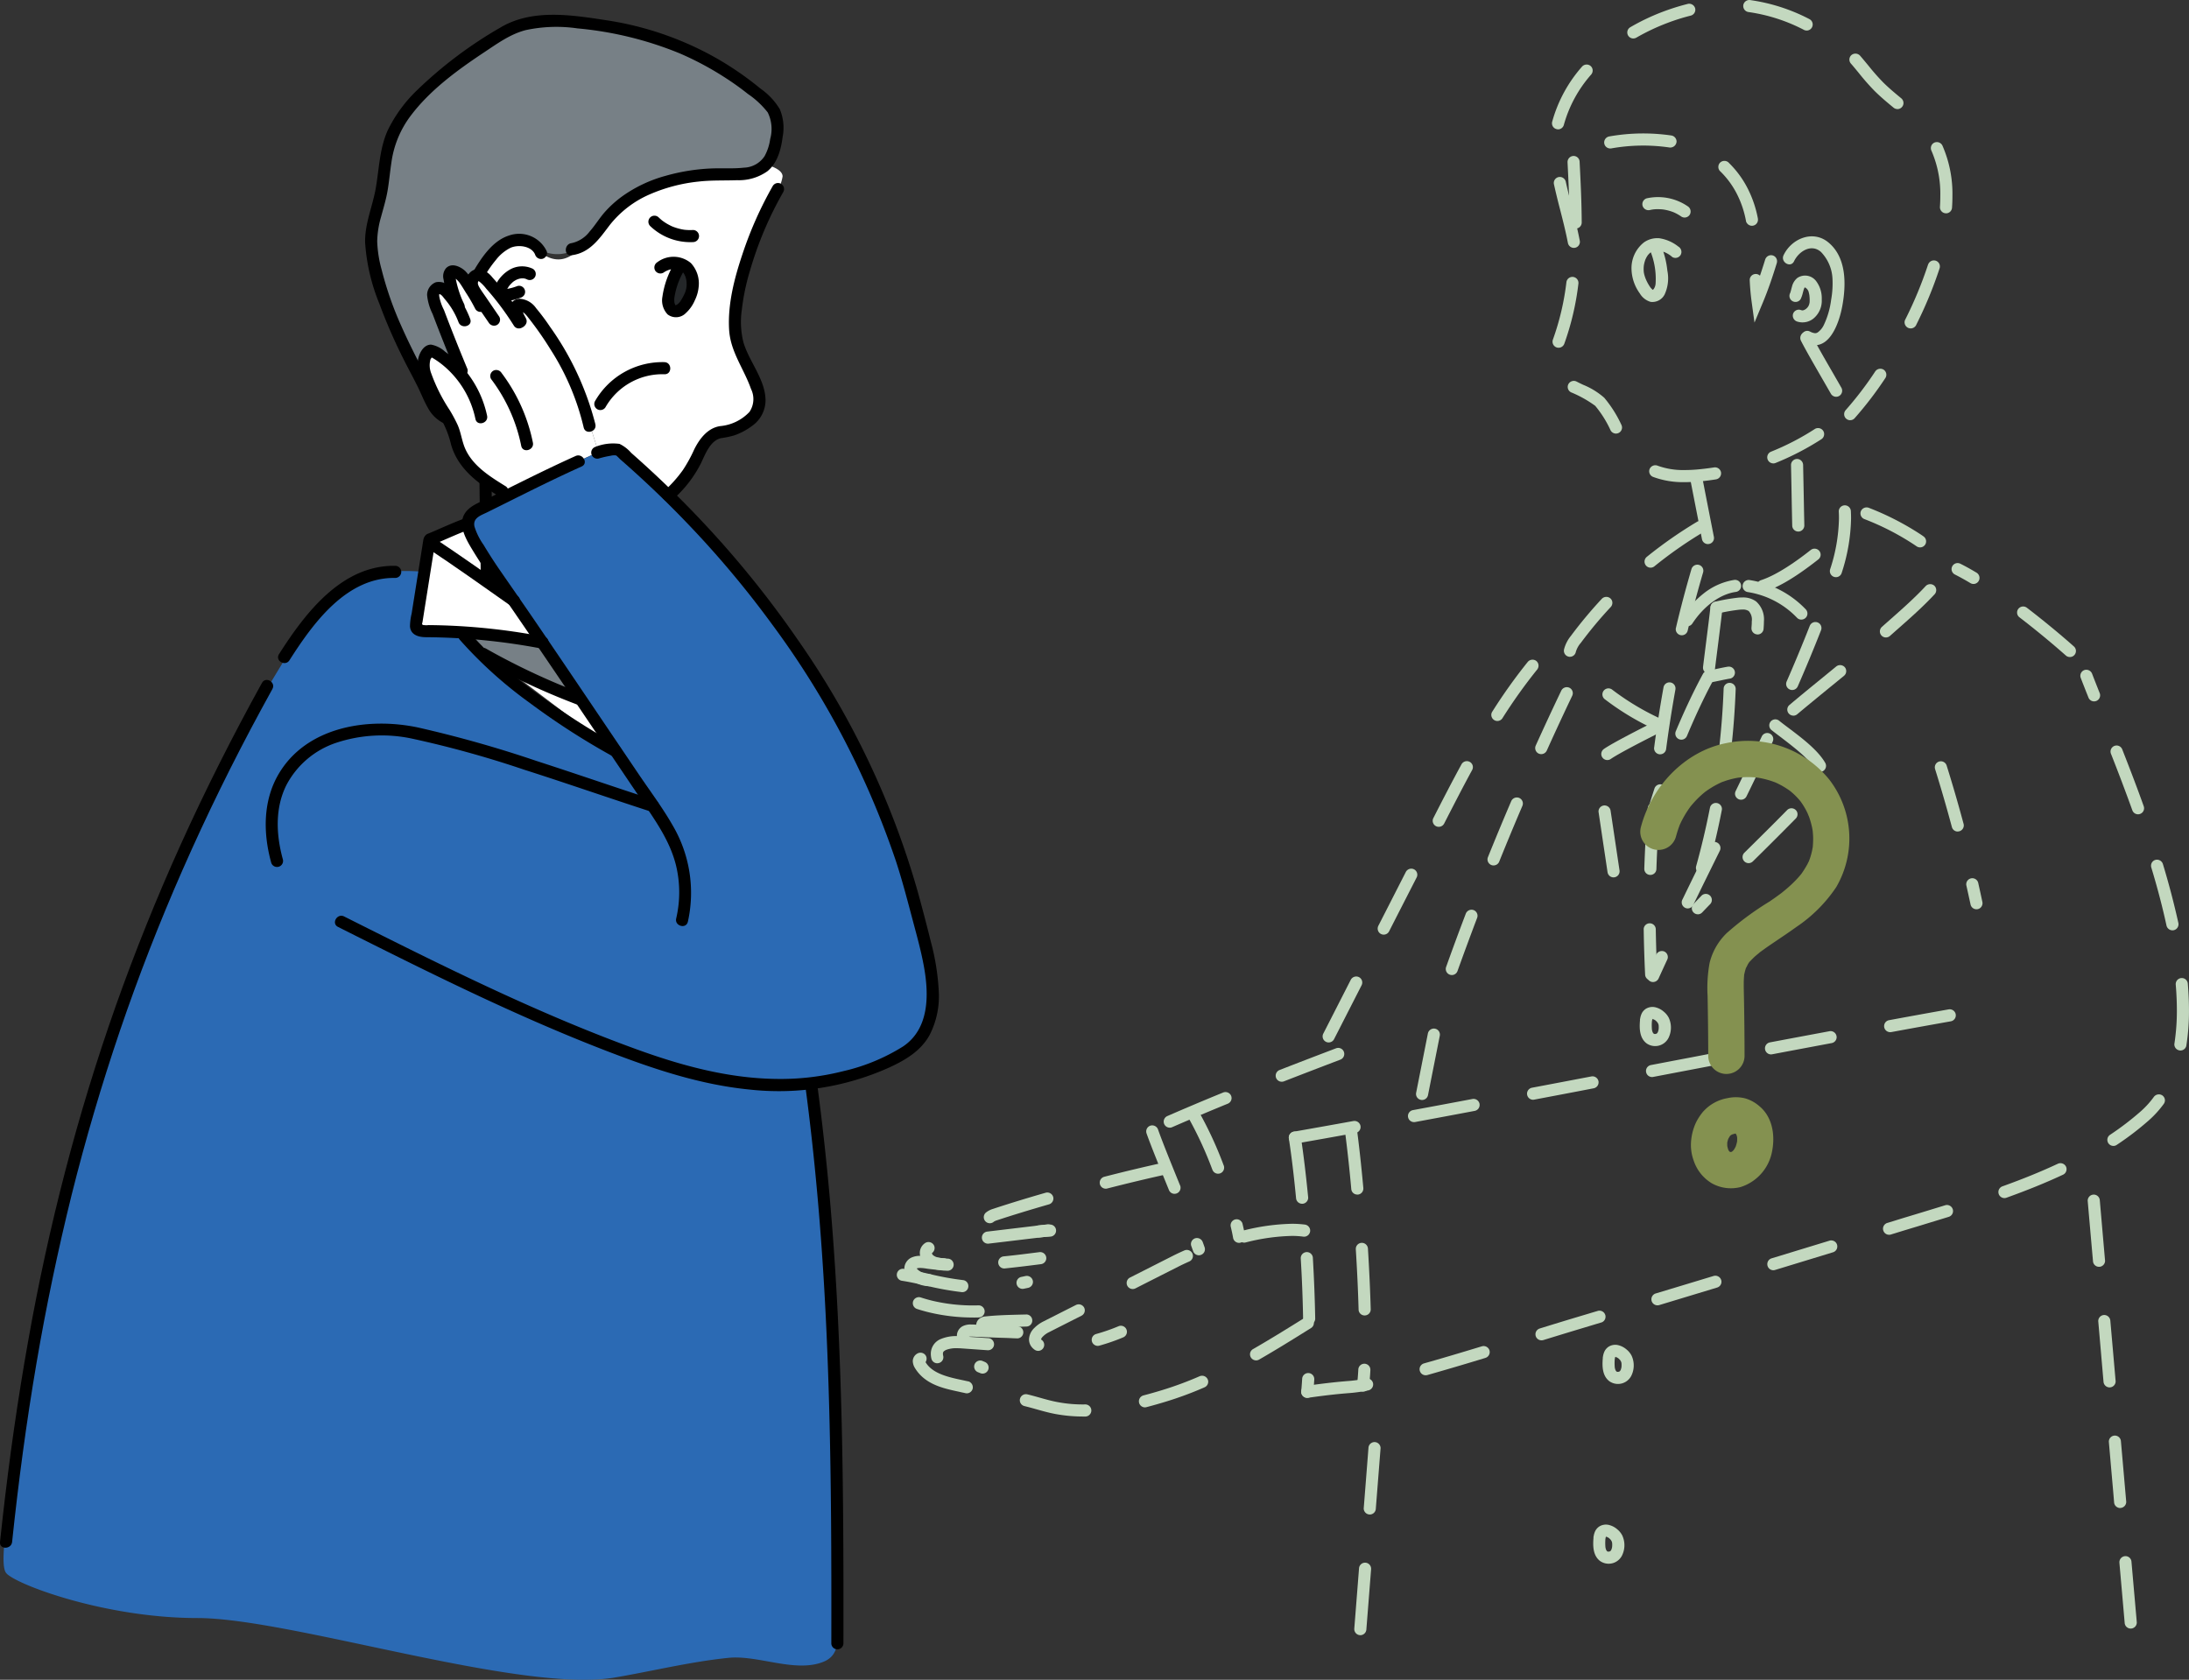 <svg data-name="グループ 274" xmlns="http://www.w3.org/2000/svg" width="340" height="260.948" viewBox="0 0 340 260.948"><rect x="0" y="0" width="340" height="260.948" fill="#333333" stroke="none"/><defs><clipPath id="a"><path data-name="長方形 148" fill="none" d="M0 0h340v260.948H0z"/></clipPath></defs><path data-name="パス 3714" d="M72.557 81.387l-5.778 2.889-1.639 12.708 6.678 1.737 22.169 16.787z" fill="#fff"/><g data-name="グループ 271"><g data-name="グループ 270" clip-path="url(#a)"><path data-name="パス 3715" d="M118.936 25.567s2.618.587 2.618 1.84a6.87 6.87 0 01-1.309 3.023s-6.242 14.9-5.914 17.219a15.017 15.017 0 01-.07 4.4l1.71 4.7 1.937 4.186v2.78l-2.822 2.44-3.724 1.116-3.656 4.927-4.507 4.193-8.164-7.373-2.079 1.21-1.719-5.391-8.294-16.459-2.922-1.031-1.056.307-3.9-4.622-.342-.883 4.528-4.849 3.825 1.079s3.305 4.095 6.788.325a123.123 123.123 0 019.8-8.947l8.946-2.351 8.135-.7z" fill="#fff"/><path data-name="パス 3716" d="M91.236 64.835s-7.523-16.9-9.758-16.979-.857 1.586-.857 1.586l-6.192-6.7-1.632.846-1.716-1.2-1.173-.241-.241 1.393.241 1.978-1.926-.482-.481.963 4.188 11.191-4.188-2.2-1.709.071-.339 2.746 3.3 5.905 2.263 5.3 2.969 4.455 1.427 1.425 3.263 1.756 14.278-6.427z" fill="#fff"/><path data-name="パス 3717" d="M71.835 48.886c-.272-.432-.23-.519-.481-.963-.5-.887-.965-1.509-1.445-2.408-.265-.5-1.582-.9-1.926-.481-.229.275-.539.639-.483.963.335 1.88.982 2.963 1.445 4.815.252 1.007 1.209 2.8 1.445 3.852.206.917 2.1 3.385 1.85 4.272.083-.318-1.622-1.7-1.85-1.865-1.054-.769-3.5-3.669-3.852-.963a15.317 15.317 0 00.7 4.739 15.56 15.56 0 00.8 3.179c-2.542-4.868-5.477-9.773-7.383-14.937-1.2-3.241-4.008-8.571-2.9-13.265s1.845-8.767 2.117-10.773 2.107-7.287 5.5-10.3 9.223-7.19 10.989-8.5a16.023 16.023 0 019.857-2.99c4.324.228 13.967 1.79 17.555 3.315s11.217 5.648 13.134 7.419 2.955 1.906 3.4 3.454a7.2 7.2 0 01.231 4.36c-.464 1.468-.8 2.959-1.61 3.765s-1.986 1.5-5.348 1.5-5.411-.129-8.418.759-3.958.738-6.713 2.739a23.074 23.074 0 00-4.633 4.629c-1.177 1.276-2.4 3-3.953 3.5s-3.684 1.628-6.788-.325-4.129-1.629-5.231-.829-1.717 3.195-3.121 4.6c-.539.539-1.167 1.609-1.926 1.444-1.274-.277-2.677-2.081-2.889-1.444-.343 1.028.662 2.881.963 3.852.37 1.191 1.174 3.224.963 2.889" fill="#778086"/><path data-name="パス 3718" d="M89.916 108.2l-16.324-7.553-.792-1.686h9.148l3.039 1.393" fill="#778086"/><path data-name="パス 3719" d="M105.743 40.901s-1.126 2.379-1.589 3.582-.523 3.285.018 3.592a1.743 1.743 0 002.188-.591 7.38 7.38 0 001.346-3.658 4.752 4.752 0 00-1.2-2.6c-.56-.619-.76-.328-.76-.328" fill="#242729"/><path data-name="パス 3720" d="M65.911 88.839a30.981 30.981 0 00-5.46-.022 20.58 20.58 0 00-12.906 8.406c-3.877 5.836-9.031 14.852-9.031 14.852s-13.479 27.349-18.367 40.944-12.659 39.508-15.515 59.294-5 30.329-3.686 32.039 15.275 7.007 29.72 7.007 50.192 11.74 64.824 9.24c5.862-1 11.74-2.455 17.663-3.057 4.6-.469 10.337 2.364 14.726.621 2.527-1 2.31-3.552 2.189-5.787-.211-3.906.1-33.366-.538-40.063s-3.245-41.643-3.385-42.708 5.865-2.715 6.233-2.613 8.754-2.248 10.339-5.406 2.745-6.074 2.165-10.394-5.287-18.462-6.063-21.262-11.193-23.634-14.893-28.866-18.978-22.935-20.728-24.677-7.178-6.581-7.178-6.581h-2.154l-5.453 2.508-15.087 7.54s-1.25.569-.768 1.532 22.928 35.06 22.928 35.06-17.239-10.759-18.4-12.075-5.268-6.608-5.268-6.608l-6.026.278-1.18-2.579z" fill="#2b6ab4"/></g></g><g data-name="グループ 273"><g data-name="グループ 272" clip-path="url(#a)"><path data-name="パス 3721" d="M120.043 28.866a58.716 58.716 0 00-4.73 10.633c-1.245 3.712-2.3 7.755-2.067 11.7.2 3.453 2.292 6.061 3.4 9.217a3.564 3.564 0 01-.231 3.565 7.1 7.1 0 01-4.537 2.211c-1.953.278-3.225 1.964-4.052 3.626a22.3 22.3 0 01-1.752 3.194 20.016 20.016 0 01-2.939 3.288c-.906.805.427 2.132 1.329 1.329a18.639 18.639 0 004.407-5.656c.668-1.377 1.435-3.557 3.148-3.911a14.532 14.532 0 002.025-.425 10.256 10.256 0 002.772-1.474 4.905 4.905 0 002.089-3.951c-.027-3.259-2.515-5.98-3.426-9a13.067 13.067 0 01-.259-5.081 34.1 34.1 0 011.229-5.947 55.656 55.656 0 015.223-12.373.941.941 0 00-1.623-.949"/><path data-name="パス 3722" d="M103.037 42.365a3.278 3.278 0 011.62-.6 1.614 1.614 0 01.678.068c.048.014.338.139.171.054a3.526 3.526 0 01.349.2c-.159-.1.1.086.142.132l.107.115c.019.02.122.15.051.056-.085-.111.063.1.063.1.028.044.056.09.081.135s.177.385.111.209a4.182 4.182 0 01.183.626c.011.053.05.363.031.159.013.139.023.276.026.416s0 .249-.008.374c0 .045-.034.338-.02.244.021-.145-.023.118-.023.117-.011.053-.021.106-.034.158q-.044.195-.107.384c-.019.059-.132.328-.045.135a12.31 12.31 0 01-.165.347 8.442 8.442 0 01-.468.852 2.144 2.144 0 01-.547.625c.043-.033-.209.122-.249.142.041-.021.1-.024-.082.019.056-.006.051-.008-.013-.007s-.07 0 0-.005c.1.081.021-.012-.009-.072a1.265 1.265 0 01-.12-.323 2.923 2.923 0 01-.011-.8 11.758 11.758 0 011.763-4.611.941.941 0 00-1.623-.949 13.8 13.8 0 00-2 5.429 3.149 3.149 0 00.812 2.754 2.142 2.142 0 002.828-.215 5.707 5.707 0 001.395-1.984 5.948 5.948 0 00.588-2.035 4.642 4.642 0 00-1.207-3.752 4.192 4.192 0 00-5.21-.127.963.963 0 00-.337 1.286.949.949 0 001.286.337"/><path data-name="パス 3723" d="M84.928 39.049a4.742 4.742 0 00-5.876-2.458c-2.444.774-4.128 3.226-5.38 5.32a.941.941 0 001.623.949 17.926 17.926 0 011.739-2.488 6.576 6.576 0 012.289-1.889c1.235-.52 3.249-.261 3.791 1.066a.97.97 0 001.156.656.947.947 0 00.657-1.156"/><path data-name="パス 3724" d="M78.303 46.823a9.3 9.3 0 002.568-.578 1.017 1.017 0 00.562-.432.939.939 0 00-.337-1.286.915.915 0 00-.725-.095 8.47 8.47 0 01-1.929.5l.25-.034q-.194.025-.389.043a1.012 1.012 0 00-.665.275.941.941 0 000 1.33.922.922 0 00.665.275"/><path data-name="パス 3725" d="M82.749 41.751a3.83 3.83 0 00-3.462.077 5.449 5.449 0 00-2.32 2.472.941.941 0 001.624.949c.1-.2.212-.4.334-.587a1.219 1.219 0 01.211-.308c-.054.038-.082.1-.011.014.04-.048.08-.1.12-.142a6.325 6.325 0 01.467-.459c.083-.078-.147.1 0 0l.112-.078c.1-.063.193-.122.293-.176.04-.022.08-.043.122-.063.026-.013.207-.092.074-.037s.023-.007.046-.016a3.04 3.04 0 01.455-.13.815.815 0 00.165-.03c-.046.023-.182.018-.051.01.11-.006.22-.012.331-.008l.132.008c.179.01-.137-.032-.021 0 .1.024.192.041.288.071.021.007.106.05.125.043-.111-.05-.135-.059-.071-.029.03.014.06.028.09.044a.94.94 0 00.949-1.623"/><path data-name="パス 3726" d="M88.785 39.65c2.841-.354 4.323-2.591 5.927-4.695a16.014 16.014 0 016.171-4.746 25.564 25.564 0 017.6-2c2.008-.234 4.01-.14 6.024-.217a7.63 7.63 0 004.689-1.391c1.583-1.3 2.12-3.412 2.368-5.352a7.475 7.475 0 00-.441-4.282 10.494 10.494 0 00-3-3.2 48.993 48.993 0 00-7.375-5.023 49.69 49.69 0 00-16.577-5.6c-5.4-.826-11.553-1.818-16.5 1.165a65.82 65.82 0 00-12.857 9.669 21.979 21.979 0 00-4.605 6.3c-1.267 2.839-1.315 5.927-1.84 8.94-.492 2.823-1.706 5.5-1.662 8.406a30.261 30.261 0 002.186 9.476 83.428 83.428 0 003.925 8.968c.711 1.425 1.492 2.82 2.184 4.255.48.993.875 2.026 1.432 2.981a5.563 5.563 0 002.284 2.344c1.089.514 2.044-1.107.95-1.624-1.811-.855-2.386-3.386-3.232-5.03-1.41-2.743-2.836-5.473-4.082-8.3a52.92 52.92 0 01-3.085-8.827 18.865 18.865 0 01-.682-4.373 14.579 14.579 0 01.609-3.837c.365-1.355.777-2.691 1.01-4.077.243-1.44.369-2.9.589-4.341a15.509 15.509 0 012.96-7.21c3.036-4.052 7.32-7.165 11.5-9.939 2.019-1.341 4.03-2.806 6.409-3.414a22.68 22.68 0 018.02-.266 54.87 54.87 0 0115.859 3.868 47.714 47.714 0 017.3 3.923 43.254 43.254 0 013.333 2.4 13.552 13.552 0 013.07 2.866 5.816 5.816 0 01.383 4.118 7.712 7.712 0 01-.873 2.673 3.979 3.979 0 01-3.207 1.788c-1.714.189-3.453.049-5.173.128a30.715 30.715 0 00-7.023 1.148 21.125 21.125 0 00-6.742 3.2 16.844 16.844 0 00-2.7 2.453c-.831.952-1.484 2.041-2.322 2.986a4.777 4.777 0 01-2.811 1.81c-1.185.147-1.2 2.03 0 1.88"/><path data-name="パス 3727" d="M74.644 87.376l.031 2.306a.974.974 0 00.275.664.94.94 0 001.605-.664l-.031-2.306a.977.977 0 00-.275-.665.941.941 0 00-1.605.665"/><path data-name="パス 3728" d="M74.473 74.897l.043 3.512a.94.94 0 101.88 0l-.043-3.512a.94.94 0 10-1.88 0"/><path data-name="パス 3729" d="M66.305 85.088c4.425 2.936 8.755 6.011 13.093 9.072.99.7 1.931-.931.948-1.623-4.338-3.061-8.668-6.137-13.092-9.072-1.011-.671-1.954.957-.949 1.623"/><path data-name="パス 3730" d="M65.755 83.847l-1.42 8.968q-.2 1.236-.392 2.473a9.084 9.084 0 00-.263 2.024c.1 1.316 1.309 1.662 2.435 1.674a98.985 98.985 0 0117.884 1.746c1.182.229 1.689-1.583.5-1.813a98.633 98.633 0 00-15.93-1.775q-1-.028-1.993-.036a3.342 3.342 0 01-.822-.007c-.307-.108-.174-.187-.118-.539q.316-2.01.637-4.02l1.3-8.194c.187-1.184-1.624-1.694-1.813-.5"/><path data-name="パス 3731" d="M74.513 102.368a109.586 109.586 0 0015.037 7.05c1.134.427 1.624-1.39.5-1.813a106.518 106.518 0 01-14.588-6.861.941.941 0 00-.949 1.623"/><path data-name="パス 3732" d="M61.426 87.9c-8.347-.159-14.045 7.374-18.089 13.719-.653 1.024.975 1.968 1.624.949 3.668-5.754 8.853-12.931 16.465-12.787a.941.941 0 000-1.88"/><path data-name="パス 3733" d="M40.684 106.094c-4.547 8.231-8.79 16.629-12.66 25.2q-5.568 12.332-10.089 25.1-4.435 12.581-7.795 25.509-3.4 13.057-5.754 26.355c-1.64 9.164-2.944 18.388-3.986 27.639l-.4 3.642c-.127 1.2 1.754 1.193 1.88 0 .977-9.282 2.21-18.536 3.78-27.737q2.256-13.207 5.477-26.225 3.222-12.879 7.495-25.466 4.312-12.661 9.7-24.921 5.614-12.77 12.276-25.043.841-1.559 1.7-3.108c.586-1.06-1.037-2.01-1.623-.949"/><path data-name="パス 3734" d="M125.065 168.54c1.5 11.246 2.478 22.555 3.085 33.883.6 11.209.843 22.434.932 33.658.051 6.413.052 12.827.041 19.24a.941.941 0 001.88 0c.019-11.348 0-22.7-.265-34.044-.264-11.217-.773-22.432-1.719-33.613q-.81-9.586-2.074-19.124a.973.973 0 00-.94-.94.945.945 0 00-.94.94"/><path data-name="パス 3735" d="M94.039 63.272a10.185 10.185 0 019.16-5.134c1.21.044 1.208-1.837 0-1.88a12.072 12.072 0 00-10.783 6.065.941.941 0 001.623.949"/><path data-name="パス 3736" d="M100.971 35.101a9.011 9.011 0 006.663 2.509.94.94 0 100-1.88 8.011 8.011 0 01-1.353-.039c.1.011.014 0-.038-.006a8.263 8.263 0 01-1.545-.4 3.93 3.93 0 01-.576-.248q-.348-.171-.678-.375a9.005 9.005 0 01-.482-.324c-.014-.009-.148-.11-.1-.071-.123-.1-.394-.335-.563-.5a.94.94 0 00-1.329 1.329"/><path data-name="パス 3737" d="M95.961 115.785a113.2 113.2 0 01-12.535-8.069 64.386 64.386 0 01-10.682-9.659c-.787-.921-2.112.414-1.33 1.329a66.018 66.018 0 0010.845 9.791 112.841 112.841 0 0012.756 8.231c1.059.589 2.008-1.035.949-1.623"/><path data-name="パス 3738" d="M106.844 143.182a20.648 20.648 0 00-2.351-14.936c-1.576-2.77-3.526-5.361-5.309-8l-5.417-8.018c-3.643-5.393-7.277-10.791-10.95-16.163-1.757-2.568-3.541-5.117-5.307-7.679a73.881 73.881 0 01-2.409-3.757 10.01 10.01 0 01-1.4-2.821c-.31-1.373 1.015-1.748 2.037-2.254q2.4-1.19 4.8-2.391c3.246-1.615 6.5-3.211 9.808-4.7 1.1-.5.146-2.118-.949-1.623-2.98 1.344-5.919 2.772-8.847 4.225q-2.2 1.09-4.39 2.187c-1.2.6-2.771 1.09-3.676 2.127-1.556 1.783-.244 4.147.768 5.834 1.524 2.54 3.224 4.942 4.9 7.38 7.485 10.855 14.815 21.818 22.2 32.743 1.934 2.863 3.795 5.683 4.643 9.079a17.854 17.854 0 01.032 8.27c-.265 1.179 1.548 1.682 1.813.5"/><path data-name="パス 3739" d="M43.942 133.526c-1.056-3.8-1.261-8 .56-11.6a13.588 13.588 0 017.667-6.518 22.51 22.51 0 0111.907-.648 160.394 160.394 0 0117.333 4.809c6.62 2.111 13.179 4.405 19.79 6.545 1.154.373 1.648-1.442.5-1.813-6.142-1.988-12.24-4.109-18.384-6.093a182.59 182.59 0 00-18.417-5.2c-7.731-1.624-17.278-.14-21.616 7.227-2.464 4.185-2.422 9.226-1.153 13.79a.941.941 0 001.813-.5"/><path data-name="パス 3740" d="M92.988 71.229a15.02 15.02 0 011.867-.429 2.128 2.128 0 01.858-.043 8.073 8.073 0 01.592.569q1.872 1.633 3.694 3.323 3.7 3.43 7.175 7.087a153.26 153.26 0 0112.781 15.3 133.352 133.352 0 0119.223 36.8c1 3.058 1.8 6.163 2.628 9.27.629 2.361 1.284 4.72 1.715 7.128.775 4.331.824 9.566-3.236 12.318a30.182 30.182 0 01-9.261 3.84 39.7 39.7 0 01-10.623 1.214c-7.422-.119-14.6-2.085-21.53-4.6-13.965-5.07-27.343-11.585-40.614-18.226q-2.4-1.2-4.806-2.41c-1.079-.542-2.032 1.08-.949 1.624 13.765 6.912 27.563 13.831 41.956 19.362 7.074 2.719 14.261 5.128 21.842 5.89a41.849 41.849 0 0021.782-3.394c2.519-1.162 4.9-2.545 6.293-5.038a13.177 13.177 0 001.434-6.852 36.624 36.624 0 00-1.219-7.636 311.183 311.183 0 00-2.053-7.839 130.412 130.412 0 00-18.629-39.109 155.278 155.278 0 00-12.936-16.308q-3.482-3.835-7.208-7.438-1.883-1.822-3.825-3.582-.945-.857-1.9-1.7a5.684 5.684 0 00-1.814-1.393 7.4 7.4 0 00-3.736.459.941.941 0 00.5 1.813"/><path data-name="パス 3741" d="M261.673 74.901a13.414 13.414 0 01-4.914-.815.944.944 0 01-.54-1.217.961.961 0 011.212-.537 11.608 11.608 0 004.237.689 23.24 23.24 0 002.519-.144 42.843 42.843 0 002-.257c.013 0 .031-.006.051-.006l.037-.007a.951.951 0 011.041.79 1.065 1.065 0 01.006.144.942.942 0 01-.8.928c-.7.113-1.424.207-2.144.281-1.01.1-1.9.151-2.714.151m13.767-2.914a.944.944 0 01-.352-1.818 39.684 39.684 0 006.8-3.523.957.957 0 011.3.276.943.943 0 01.132.708.931.931 0 01-.407.6 42.623 42.623 0 01-7.121 3.692.968.968 0 01-.35.069m-24.435-4.636a.947.947 0 01-.846-.521 16.862 16.862 0 00-2.383-3.792 17.927 17.927 0 00-3.742-2.094.928.928 0 01-.526-.846.9.9 0 01.095-.407.954.954 0 011.259-.433c.351.182.7.352 1.047.515a11.5 11.5 0 013.272 2.012 18.811 18.811 0 012.664 4.206 1 1 0 01.1.426.945.945 0 01-.52.833.892.892 0 01-.42.1m-8.913-13.332a.965.965 0 01-.327-.056.942.942 0 01-.614-.884.957.957 0 01.056-.326 40.347 40.347 0 002.1-8.926.938.938 0 011.868.119.837.837 0 01-.006.119 42.311 42.311 0 01-2.194 9.34.944.944 0 01-.884.614m2.651-18.516a.938.938 0 01-.94-.934c-.013-3.1-.163-6.2-.32-9.352a.948.948 0 01.89-.99.931.931 0 01.984.9c.163 3.179.313 6.293.326 9.44a.943.943 0 01-.94.94" fill="#c3d8bf"/><path data-name="パス 3742" d="M260.698 38.316a6.221 6.221 0 00-2.972-1.305 3.611 3.611 0 00-2.376.637 5.091 5.091 0 00-1.941 4.152 6.716 6.716 0 001.292 3.786 2.883 2.883 0 001.673 1.308 2.132 2.132 0 002.188-1.168 5.994 5.994 0 00.417-3.671 13.982 13.982 0 00-.954-3.842.97.97 0 00-1.156-.656.946.946 0 00-.657 1.156 11.5 11.5 0 01.938 5.367 1.682 1.682 0 01-.3.83c.1-.134-.071.075-.08.083a1.05 1.05 0 01-.113.1c.21-.176-.034 0-.036 0l.112-.049a.7.7 0 01-.112.028l.138-.022q-.153-.006.085.021c-.036-.011-.073-.014-.108-.027-.177-.065.155.131.011 0a.7.7 0 00-.1-.065c-.172-.09.113.14-.014-.016-.028-.033-.07-.065-.1-.1-.051-.051-.095-.109-.145-.159-.135-.135.083.13-.038-.046a7.082 7.082 0 01-.414-.666 7.049 7.049 0 01-.256-.518c-.026-.058-.123-.3-.033-.071a6.29 6.29 0 01-.2-.558 4.041 4.041 0 01-.09-.344c-.014-.065-.024-.129-.036-.194s-.009-.052.006.053l-.016-.16a4.948 4.948 0 010-.824l.017-.167c-.026.222.011-.053.017-.082a4.888 4.888 0 01.117-.49c.039-.134.085-.265.135-.395-.068.174.085-.17.114-.224.065-.12.14-.231.212-.347.09-.147.023-.036 0 0a3.091 3.091 0 01.212-.24 2.359 2.359 0 01.234-.21q-.114.086-.032.026a3.949 3.949 0 01.378-.224c.218-.118-.165.035.078-.03.081-.022.159-.05.241-.07.024-.006.3-.053.092-.026a2.607 2.607 0 01.271-.018 4.279 4.279 0 012.358 1.06.948.948 0 001.286-.337.959.959 0 00-.337-1.286" fill="#c3d8bf"/><path data-name="パス 3743" d="M280.216 53.142c3.712 2.031 5.418-2.8 5.93-5.579.612-3.324.706-7.588-2.206-9.944-2.381-1.925-5.68-.552-6.909 2.021-.519 1.087 1.1 2.042 1.623.949.738-1.544 2.678-2.787 4.188-1.444a6.412 6.412 0 011.785 4.197 14.334 14.334 0 01-.215 3.249 12.718 12.718 0 01-1.109 3.844 2.979 2.979 0 01-.96 1.193.683.683 0 01-.5.126 2.173 2.173 0 01-.679-.233c-1.062-.581-2.012 1.042-.949 1.623" fill="#c3d8bf"/><path data-name="パス 3744" d="M279.15 49.955a2.71 2.71 0 002.783-.715 3.585 3.585 0 001.025-2.723 4.436 4.436 0 00-.855-2.825 2.147 2.147 0 00-2.955-.5 2.512 2.512 0 00-.811 1.324c-.061.2-.111.409-.165.614-.027.1-.054.2-.087.3l-.038.11c-.054.169.09-.19.011-.03a.941.941 0 001.624.95 4.924 4.924 0 00.336-.958c.037-.142.072-.283.113-.422.019-.064.038-.127.06-.191.014-.04.031-.08.043-.122.033-.113-.083.148-.021.052.036-.056.066-.122.1-.18.082-.147-.076.164-.009.021.028-.061.076 0 0 0l-.043.036a.816.816 0 01.1-.054c.09-.057-.054.024-.062.028.15-.064-.058 0-.055-.005 0 .01.129-.014.129 0s-.194-.051-.09-.014a.54.54 0 00.094.023c.118.018.02-.033-.041-.026.045-.005.138.076.176.1.018.009.118.076.016.006s.041.039.063.061c.051.048.1.1.145.153.113.125 0 0-.018-.023.018.029.04.058.058.087.043.068.08.139.118.211.018.034.029.118.006.01a.704.704 0 00.008.041c.039.147.076.293.105.443l.026.15c0 .018.023.148.006.031s0 .015 0 .033c.006.067.014.134.019.2.014.175.021.351.018.527q0 .118-.009.237a.719.719 0 01-.014.154c.023-.063.026-.145 0-.029-.016.08-.032.159-.055.238-.009.033-.076.236-.034.117s-.056.107-.076.142c-.047.083-.1.16-.155.239.1-.152 0 0-.06.056s-.137.129-.208.193.044-.036.051-.04c-.05.028-.1.065-.146.095-.032.019-.2.083-.213.112.009-.026.207-.065.034-.022-.043.011-.085.026-.128.036s-.066.011-.1.02c-.1.029.215 0 .019-.009a.4.4 0 00-.1 0c-.084.029.139.039.052.012s-.2-.05-.293-.088a.944.944 0 00-1.157.657.968.968 0 00.657 1.156" fill="#c3d8bf"/><path data-name="パス 3745" d="M272.511 50.111l-.47-3.428a36.21 36.21 0 01-.27-3.134v-.05a.932.932 0 01.889-.935.922.922 0 01.7.263c.257-.752.52-1.561.8-2.469v-.007a.123.123 0 00.011-.043l.014-.019a.953.953 0 011.165-.607.933.933 0 01.665.9 1.1 1.1 0 01-.038.283c-.739 2.406-1.417 4.331-2.137 6.061zm-.4-15.037a.948.948 0 01-.859-.564v.081l-.056-.238a.053.053 0 00-.006-.032v-.013a.026.026 0 00-.006-.019 15.3 15.3 0 00-1.31-3.968 13.381 13.381 0 00-2.689-3.717l-.013-.006a.942.942 0 01-.275-.677.932.932 0 01.263-.646.959.959 0 011.272-.075l.056.05a.157.157 0 01.032.038 15.158 15.158 0 013.039 4.2 17.3 17.3 0 011.48 4.463 1.542 1.542 0 01.012.17.937.937 0 01-.759.934.925.925 0 01-.181.018m-22.007-12.01a.937.937 0 01-.928-.79.95.95 0 01.778-1.078 30.313 30.313 0 019.665-.145.962.962 0 01.789.94.979.979 0 01-1.1.922 28.2 28.2 0 00-9.057.144 1.2 1.2 0 01-.15.006" fill="#c3d8bf"/><path data-name="パス 3746" d="M287.38 65.28a.941.941 0 01-.633-.244.917.917 0 01-.307-.646.941.941 0 01.238-.683 53.279 53.279 0 004.595-6.018.963.963 0 011.3-.257.941.941 0 01.263 1.3 56.224 56.224 0 01-4.764 6.231.925.925 0 01-.7.313m9.39-14.26a.985.985 0 01-.42-.1.961.961 0 01-.52-.834.909.909 0 01.1-.426 61.987 61.987 0 003.548-8.556l.013-.019a.951.951 0 011.178-.583.932.932 0 01.646.9.879.879 0 01-.044.282 63.967 63.967 0 01-3.629 8.782c-.006.006-.006.013-.013.025l-.063.138V50.6a.948.948 0 01-.784.42m-52.32-12.511a.944.944 0 01-.921-.758c-.357-1.837-.79-3.535-1.21-5.177a105.164 105.164 0 01-.959-3.943.832.832 0 01-.025-.214.943.943 0 01.74-.908.953.953 0 011.121.714c.289 1.323.614 2.6.934 3.836.426 1.674.865 3.4 1.241 5.334a.94.94 0 01-.74 1.1 1.61 1.61 0 01-.182.013m57.805-5.372h-.063a.942.942 0 01-.878-.927v-.076a25.81 25.81 0 00.056-1.686 16.791 16.791 0 00-1.383-7.045l-.019-.05a.877.877 0 01-.063-.338.931.931 0 01.545-.859.964.964 0 011.247.458 18.684 18.684 0 011.555 7.841c0 .6-.019 1.21-.063 1.812a.934.934 0 01-.934.877m-60.255-13.048a.8.8 0 01-.244-.038.922.922 0 01-.7-.915.74.74 0 01.031-.232 21.583 21.583 0 014.638-8.562.958.958 0 011.323-.1.932.932 0 01.326.708.984.984 0 01-.226.621 19.747 19.747 0 00-4.25 7.822.938.938 0 01-.9.7m52.709-3.153a.962.962 0 01-.6-.219c-.972-.8-1.975-1.637-2.94-2.589a36.257 36.257 0 01-2.451-2.789c-.42-.508-.815-1-1.229-1.467a.936.936 0 01.081-1.328.972.972 0 011.329.087c.451.515.878 1.041 1.3 1.548a34.154 34.154 0 002.3 2.614c.852.846 1.743 1.592 2.814 2.476a.955.955 0 01.338.727.9.9 0 01-.219.6.918.918 0 01-.721.345M253.693 5.977a.948.948 0 01-.815-.464.96.96 0 01-.125-.47.939.939 0 01.47-.815 33.6 33.6 0 014.957-2.369 35.891 35.891 0 013.975-1.254.963.963 0 011.141.689.976.976 0 01.025.232.939.939 0 01-.714.9 32.371 32.371 0 00-3.755 1.191 32.877 32.877 0 00-4.689 2.231.919.919 0 01-.47.125m26.922-1.229a.985.985 0 01-.42-.1l-.031-.018a26.8 26.8 0 00-8.584-2.755.945.945 0 01-.815-.934c0-.043.006-.081.006-.119a.948.948 0 011.059-.809 28.474 28.474 0 019.177 2.94l.006.007c.006 0 .012.006.025.012l.012.006.044.025.044.025a.941.941 0 01.414.777 1.013 1.013 0 01-.1.426.94.94 0 01-.84.52" fill="#c3d8bf"/><path data-name="パス 3747" d="M265.283 84.523a.947.947 0 01-.928-.758l-1.805-9.227a.942.942 0 011.849-.364l.658 3.379 1.147 5.848a.933.933 0 01-.74 1.1 1 1 0 01-.182.019" fill="#c3d8bf"/><path data-name="パス 3748" d="M279.306 82.573a.937.937 0 01-.934-.921c-.031-1.36-.056-2.626-.081-3.893-.031-1.743-.063-3.491-.107-5.5a.927.927 0 01.263-.671.937.937 0 01.658-.288h.019a.948.948 0 01.94.921c.044 2.156.082 4.005.118 5.873.019 1.141.044 2.294.07 3.523v.025a.946.946 0 01-.921.934z" fill="#c3d8bf"/><path data-name="パス 3749" d="M321.497 102.068a.935.935 0 01-.627-.238 134.95 134.95 0 00-7.208-5.935.916.916 0 01-.363-.733.9.9 0 01.195-.583.955.955 0 011.316-.176c2.545 1.956 5.146 4.093 7.315 6.024a.941.941 0 01.075 1.328.93.93 0 01-.7.313m-14.98-11.351a.935.935 0 01-.483-.139 38.997 38.997 0 00-2.394-1.328.938.938 0 11.833-1.681c.777.383 1.63.859 2.532 1.4a.947.947 0 01.452.809.936.936 0 01-.94.94" fill="#c3d8bf"/><path data-name="パス 3750" d="M203.047 217.152a.942.942 0 01-.132-1.874c3.411-.476 5.077-.621 6.293-.727a21 21 0 002.89-.389.144.144 0 01.05-.013l.037-.006a.951.951 0 011.078.733.91.91 0 01.019.188.952.952 0 01-.746.928 23.73 23.73 0 01-3.216.439c-1.2.1-2.846.245-6.143.708a.846.846 0 01-.132.013m18.385-3.51a.934.934 0 01-.9-.683.88.88 0 01-.038-.257.941.941 0 01.683-.9c2.645-.746 5.5-1.592 9-2.658a.956.956 0 011.172.627 1.09 1.09 0 01.037.282.938.938 0 01-.639.884l-.025.006a.535.535 0 01-.05.019 483.097 483.097 0 01-8.982 2.651 1.262 1.262 0 01-.258.031m18-5.428a.94.94 0 01-.9-.665 1.008 1.008 0 01-.038-.275.928.928 0 01.514-.834h-.031l.2-.07c1.843-.57 4.024-1.241 6.231-1.9.633-.188 1.266-.376 1.9-.57l.827-.244c.007-.006.019-.006.025-.012h.013a.883.883 0 01.263-.038.946.946 0 01.9.671.746.746 0 01.038.283.927.927 0 01-.665.889h-.019c-.908.276-1.823.552-2.739.827a772.754 772.754 0 00-6.237 1.9h-.006a.941.941 0 01-.27.038m18-5.435a.949.949 0 01-.9-.671 1.075 1.075 0 01-.037-.276.941.941 0 01.513-.834h-.043l.219-.069q4.5-1.354 8.977-2.714a.952.952 0 011.172.627.867.867 0 01.044.283.941.941 0 01-.671.89q-4.493 1.362-9 2.726a1 1 0 01-.269.038m18-5.453a.941.941 0 01-.9-.671 1.007 1.007 0 01-.037-.276.928.928 0 01.664-.9c3.209-.978 6.137-1.874 8.952-2.733a.376.376 0 01.043-.013l.194-.056-.038.025a.939.939 0 011.015.658 1.011 1.011 0 01.038.276.935.935 0 01-.665.9c-2.639.809-5.491 1.68-8.97 2.739l-.019.006a.844.844 0 01-.275.044m17.976-5.51a.925.925 0 01-.9-.664.8.8 0 01-.045-.276.93.93 0 01.515-.834h-.032l.182-.063c.007 0 .013-.006.025-.006l1.185-.364c1.122-.351 2.287-.7 3.409-1.04 1.429-.432 2.9-.883 4.369-1.335a.948.948 0 011.179.614.882.882 0 01.043.283.934.934 0 01-.664.9c-1.473.458-2.946.9-4.375 1.341-1.178.357-2.287.69-3.409 1.034l-.521.163a30.32 30.32 0 00-.69.213 1.045 1.045 0 01-.276.038m17.921-5.7a.942.942 0 01-.884-.621.977.977 0 01-.056-.326.954.954 0 01.6-.871l.025-.006a.432.432 0 01.05-.019c3.2-1.153 6-2.294 8.575-3.5a.965.965 0 011.254.458.888.888 0 01.081.382.94.94 0 01-.538.865c-2.614 1.222-5.492 2.394-8.789 3.579l-.043.019v-.006a.824.824 0 01-.276.044m16.924-8.105a.943.943 0 01-.784-.42.978.978 0 01-.157-.527.938.938 0 01.42-.777 44.489 44.489 0 004.771-3.647 14.024 14.024 0 002.049-2.263.972.972 0 011.317-.2.948.948 0 01.388.771.98.98 0 01-.181.539 15.96 15.96 0 01-2.332 2.564 45.109 45.109 0 01-4.971 3.8.913.913 0 01-.52.163m10.417-14.827a.583.583 0 01-.15-.013.942.942 0 01-.8-.927 1.028 1.028 0 01.013-.145 33.356 33.356 0 00.377-5.171c0-1.235-.056-2.557-.17-3.93a.161.161 0 01-.006-.051l-.006-.038h.006v-.038a.939.939 0 011.874-.088c.119 1.429.182 2.821.182 4.143a34.608 34.608 0 01-.4 5.46.926.926 0 01-.921.8m-1.247-18.667a.953.953 0 01-.921-.739c-.608-2.809-1.4-5.849-2.363-9.027a.876.876 0 01-.038-.282.927.927 0 01.665-.89.958.958 0 011.172.627 124.342 124.342 0 012.408 9.17 1.012 1.012 0 01.018.188.946.946 0 01-.74.934 1.088 1.088 0 01-.2.019m-5.346-18.027a.939.939 0 01-.884-.627 313.055 313.055 0 00-3.316-8.769.937.937 0 01-.069-.345.941.941 0 011.818-.344c1.3 3.309 2.37 6.117 3.335 8.825a.971.971 0 01.057.326.935.935 0 01-.621.878.967.967 0 01-.319.056m-6.825-17.539a.927.927 0 01-.871-.589 232.475 232.475 0 01-1.2-3.053.94.94 0 01.54-1.216.964.964 0 011.215.545c.389 1.015.84 2.15 1.185 3.021a.939.939 0 01-.52 1.223.991.991 0 01-.352.068" fill="#c3d8bf"/><path data-name="パス 3751" d="M285.191 61.639a.945.945 0 01-.815-.476l-1.3-2.256c-1.322-2.295-2.689-4.664-3.353-5.986a.961.961 0 01-.05-.721.912.912 0 01.47-.539.952.952 0 011.266.42c.621 1.241 2.006 3.654 3.353 5.98l1.248 2.176a.916.916 0 01.118.463.939.939 0 01-.47.815.957.957 0 01-.47.125" fill="#c3d8bf"/><path data-name="パス 3752" d="M262.129 32.039a8.177 8.177 0 00-6.348-1.232.947.947 0 00-.652 1.161.963.963 0 001.156.657 4.836 4.836 0 011.214-.128 7.231 7.231 0 01.736.035l.184.02q-.147-.02.024.006c.106.02.212.038.317.06q.339.071.67.173.176.055.349.118c.058.021.115.043.172.066l.058.023q-.084-.035.056.026l.167.079q.166.081.327.171c.215.12.422.252.624.392a.945.945 0 001.286-.337.964.964 0 00-.34-1.29" fill="#c3d8bf"/><path data-name="パス 3753" d="M278.547 111.172a.944.944 0 01-.715-.332.934.934 0 01.05-1.272l.057-.056a.316.316 0 01.031-.019l.006-.006c1.5-1.273 3.254-2.7 4.946-4.081.777-.633 1.549-1.266 2.294-1.88a.975.975 0 011.329.132.926.926 0 01.213.6.94.94 0 01-.345.727c-.758.621-1.536 1.26-2.319 1.893-1.692 1.386-3.447 2.821-4.939 4.074a.933.933 0 01-.608.226m14.377-12.15a.939.939 0 01-.7-.313.95.95 0 01-.238-.639.961.961 0 01.313-.69c.4-.357.809-.714 1.21-1.072 1.918-1.692 3.905-3.448 5.6-5.278a.978.978 0 011.335-.05.952.952 0 01.094 1.273l-.044.056-.038.038c-1.761 1.893-3.742 3.642-5.66 5.335-.42.37-.834.739-1.242 1.1a.946.946 0 01-.627.238m5.3-13.991a.928.928 0 01-.538-.169c-.139-.094-.283-.194-.427-.288a40.448 40.448 0 00-7.691-3.943.947.947 0 01-.539-1.216.968.968 0 011.222-.538 43 43 0 018.042 4.124c.151.1.308.206.47.325a.933.933 0 01.4.765.905.905 0 01-.169.545.935.935 0 01-.771.395" fill="#c3d8bf"/><path data-name="パス 3754" d="M257.937 113.626a.951.951 0 01-.37-.075 41.039 41.039 0 01-8.23-4.87.14.14 0 00-.038-.025l-.075-.056h.006a.94.94 0 011.2-1.448 39.925 39.925 0 007.879 4.67.94.94 0 01-.37 1.805m-14.091-11.59a.8.8 0 01-.176-.019.942.942 0 01-.764-.934.681.681 0 01.019-.163v-.031a5.491 5.491 0 011.1-2.144l.006-.013a68.344 68.344 0 014.776-5.723.971.971 0 011.329-.044.908.908 0 01.3.677.964.964 0 01-.251.652 64.071 64.071 0 00-4.645 5.566 3.748 3.748 0 00-.778 1.4.939.939 0 01-.921.771m12.53-13.846a.93.93 0 01-.733-.351.948.948 0 01.138-1.323 67.726 67.726 0 017.81-5.453.935.935 0 011.423.809.935.935 0 01-.37.746h.006l-.094.056a.138.138 0 01-.031.019 65.462 65.462 0 00-7.547 5.278l-.013.013a.963.963 0 01-.589.207" fill="#c3d8bf"/><path data-name="パス 3755" d="M256.458 152.301a.938.938 0 01-.934-.9 205.909 205.909 0 01-.219-6.983l-.006-.056a.933.933 0 01.927-.928h.019a.94.94 0 01.934.928c.037 2.313.112 4.651.225 6.951a.943.943 0 01-.9.984zm-.125-16.385h-.028a.93.93 0 01-.909-.946v-.025c.1-3.122.282-6.293.54-9.434a.939.939 0 011.874.081v.075c-.251 3.1-.433 6.243-.533 9.34a.936.936 0 01-.94.909m1.517-18.736a.75.75 0 01-.118-.006.946.946 0 01-.822-.934.693.693 0 01.013-.119 191.3 191.3 0 011.454-9.34.938.938 0 011.862.169 1.311 1.311 0 01-.013.169 191.982 191.982 0 00-1.442 9.239.935.935 0 01-.934.821m3.372-18.491a1.25 1.25 0 01-.219-.025.946.946 0 01-.727-.921 1.67 1.67 0 01.019-.176l.006-.038a.419.419 0 00.019-.05c.721-3.078 1.536-6.13 2.4-9.083a.96.96 0 011.165-.639.94.94 0 01.64 1.166 176.258 176.258 0 00-2.382 8.989c0 .013-.006.031-.006.044l-.013.031a.931.931 0 01-.9.7" fill="#c3d8bf"/><path data-name="パス 3756" d="M256.758 152.557a.914.914 0 01-.389-.082.937.937 0 01-.489-.527.927.927 0 01.025-.72c.414-.922.859-1.887 1.354-2.952a.963.963 0 011.247-.458.946.946 0 01.545.864.9.9 0 01-.088.383 329.583 329.583 0 00-1.348 2.939.954.954 0 01-.859.552m5.391-11.433a.9.9 0 01-.407-.095.952.952 0 01-.533-.852.919.919 0 01.075-.364l.019-.044c.006-.013.019-.031.025-.044 1.348-2.782 2.714-5.566 4.118-8.406a.938.938 0 011.78.427.9.9 0 01-.094.407l-.113.232c-1.323 2.689-2.7 5.466-4.024 8.205a.953.953 0 01-.846.533m8.286-16.887a.931.931 0 01-.414-.093.943.943 0 01-.533-.847 1 1 0 01.1-.407 667.694 667.694 0 004.049-8.469.939.939 0 011.793.389.911.911 0 01-.088.4v.006c-.006.006-.006.012-.013.019l-.006.013a524.408 524.408 0 01-4.049 8.462.939.939 0 01-.84.526m7.936-17.043a.865.865 0 01-.376-.081.929.929 0 01-.564-.872.9.9 0 01.075-.364 253.8 253.8 0 003.592-8.649.945.945 0 011.216-.533.923.923 0 01.6.871.907.907 0 01-.063.344 245.34 245.34 0 01-3.617 8.72.939.939 0 01-.859.564m6.788-17.526a1.015 1.015 0 01-.276-.044.941.941 0 01-.664-.9 1.009 1.009 0 01.038-.276 26.724 26.724 0 001.373-7.9c0-.37-.006-.7-.025-1.022a.939.939 0 111.874-.107c.019.358.031.728.031 1.128a28.665 28.665 0 01-1.454 8.45.933.933 0 01-.9.671" fill="#c3d8bf"/><path data-name="パス 3757" d="M250.616 136.299a.942.942 0 01-.927-.8l-.006-.025c-.22-1.48-.439-2.965-.665-4.451l-.714-4.8-.006-.025a1.1 1.1 0 01-.013-.144.941.941 0 01.8-.921.954.954 0 011.072.79l.182 1.2 1.2 8.043c.006.019.006.031.012.05l.006.037h-.006a.613.613 0 01.006.107.944.944 0 01-.8.928 1.092 1.092 0 01-.139.006m-.965-18.222a.932.932 0 01-.758-.389.9.9 0 01-.182-.545.965.965 0 01.389-.772c.27-.194.545-.357.784-.5 1.768-1.052 5.128-2.77 7.635-4.024a.952.952 0 011.26.419.943.943 0 01-.42 1.26c-1.267.633-5.554 2.789-7.5 3.956-.239.144-.464.281-.652.413a.927.927 0 01-.552.182" fill="#c3d8bf"/><path data-name="パス 3758" d="M225.499 151.468a.958.958 0 01-.32-.056.939.939 0 01-.564-1.2c1-2.8 2.031-5.591 3.059-8.287a.955.955 0 011.21-.545.944.944 0 01.608.871.933.933 0 01-.063.345 502.23 502.23 0 00-3.046 8.249.939.939 0 01-.884.627m6.482-17.027a.972.972 0 01-.351-.069.95.95 0 01-.589-.883.891.891 0 01.07-.339 458.1 458.1 0 013.616-8.7.96.96 0 011.235-.5.942.942 0 01.5 1.235 416.856 416.856 0 00-3.6 8.663.933.933 0 01-.871.589m7.4-17.288a1.053 1.053 0 01-.389-.081.95.95 0 01-.552-.859.94.94 0 01.082-.389c1.3-2.871 2.633-5.742 3.974-8.544a.955.955 0 011.247-.445.919.919 0 01.483.533.928.928 0 01-.038.721 437.23 437.23 0 00-3.949 8.512.954.954 0 01-.859.552" fill="#c3d8bf"/><path data-name="パス 3759" d="M263.716 142.034a.942.942 0 01-.94-.909.944.944 0 01.258-.677c.395-.42.814-.859 1.24-1.3l.013-.012a.94.94 0 011.6.677.927.927 0 01-.263.645c-.457.47-.859.89-1.229 1.279a.936.936 0 01-.683.3m7.886-7.949a.944.944 0 01-.665-1.61l.2-.2c2.2-2.174 4.469-4.418 6.45-6.437a.952.952 0 011.329-.013.906.906 0 01.283.658.936.936 0 01-.27.671 648.51 648.51 0 01-6.474 6.469l-.195.188a.937.937 0 01-.658.275m11.088-14.179a.949.949 0 01-.827-.476c-.809-1.523-3.372-3.473-5.435-5.046a88.117 88.117 0 01-1.261-.965.941.941 0 01-.351-.627.94.94 0 011.523-.839c.439.357.972.758 1.542 1.184 1.987 1.5 4.463 3.366 5.61 5.347.006.013.013.019.019.031a.98.98 0 01.118.445.953.953 0 01-.483.834.988.988 0 01-.458.113" fill="#c3d8bf"/><path data-name="パス 3760" d="M273.827 91.953a.937.937 0 01-.288-1.83c2.5-.815 5.579-3 7.722-4.695a.954.954 0 011.316.157.93.93 0 01-.157 1.323c-3.378 2.658-6.017 4.244-8.3 5a.95.95 0 01-.295.043" fill="#c3d8bf"/><path data-name="パス 3761" d="M279.788 96.256a.911.911 0 01-.683-.3 13.457 13.457 0 00-7.6-3.974.957.957 0 01-.632-.345.935.935 0 01-.2-.7.945.945 0 011.035-.834 15.317 15.317 0 018.775 4.564.945.945 0 01.25.652.915.915 0 01-.295.677.955.955 0 01-.646.257" fill="#c3d8bf"/><path data-name="パス 3762" d="M262.074 97.285a.888.888 0 01-.514-.157.932.932 0 01-.426-.77.949.949 0 01.157-.533 15.593 15.593 0 013.335-3.642 10.192 10.192 0 014.732-2.093.94.94 0 11.27 1.861c-2.432.333-4.964 2.169-6.77 4.914a.934.934 0 01-.784.42" fill="#c3d8bf"/><path data-name="パス 3763" d="M265.459 104.664a.687.687 0 01-.113-.006.946.946 0 01-.834-.921c0-.044.007-.081.007-.126.15-1.254.332-2.651.5-4.011.233-1.843.477-3.749.652-5.316a.94.94 0 011.867.213c-.175 1.58-.421 3.492-.652 5.341-.169 1.335-.345 2.714-.5 3.949v.05l-.006.025a.937.937 0 01-.927.8" fill="#c3d8bf"/><path data-name="パス 3764" d="M265.347 106.061a.948.948 0 01-.927-.8.964.964 0 01.169-.7.944.944 0 01.615-.369c.375-.056.927-.176 1.516-.3s1.217-.256 1.668-.326a.946.946 0 011.072.784.926.926 0 01-.17.7.912.912 0 01-.614.375c-.37.056-.915.17-1.5.295-.608.125-1.229.257-1.68.326a1.112 1.112 0 01-.15.013" fill="#c3d8bf"/><path data-name="パス 3765" d="M264.356 135.759a.834.834 0 01-.251-.031.938.938 0 01-.689-.9.927.927 0 01.031-.257c.827-2.977 1.548-6.03 2.144-9.077a.94.94 0 011.862.17.963.963 0 01-.019.188.055.055 0 01-.006.031c-.6 3.078-1.329 6.175-2.169 9.2a.94.94 0 01-.9.683m3.592-18.434a.62.62 0 01-.113-.007.944.944 0 01-.827-.921.809.809 0 01.006-.12c.351-3.084.589-6.211.7-9.3a.922.922 0 01.972-.9.938.938 0 01.9.972c-.113 3.14-.351 6.324-.708 9.446a.942.942 0 01-.934.834" fill="#c3d8bf"/><path data-name="パス 3766" d="M256.968 126.626a.88.88 0 01-.257-.038.943.943 0 01-.646-1.165c.276-.935.577-1.906.9-2.9l.012-.038a.949.949 0 011.185-.6.936.936 0 01.652.884 1.006 1.006 0 01-.044.3c-.326 1-.627 1.968-.9 2.876a.935.935 0 01-.9.677m4.187-11.715a.9.9 0 01-.364-.075.929.929 0 01-.577-.865.9.9 0 01.069-.364c1.31-3.128 2.67-6.017 4.044-8.587a.94.94 0 011.729.169.971.971 0 01-.069.715c-1.329 2.476-2.7 5.391-3.968 8.431a.945.945 0 01-.865.577" fill="#c3d8bf"/><path data-name="パス 3767" d="M306.986 141.251a.939.939 0 01-.915-.74c-.214-.99-.433-1.974-.646-2.934a.764.764 0 01-.025-.212.943.943 0 011.861-.207c.226 1.01.445 2.006.646 2.959a.945.945 0 01-.132.708.915.915 0 01-.59.407 1.08 1.08 0 01-.2.019m-2.905-12.073a.937.937 0 01-.909-.7 236.056 236.056 0 00-2.608-9 .935.935 0 01.614-1.172.945.945 0 011.179.614c.94 3 1.823 6.056 2.632 9.064a.989.989 0 01.032.238.939.939 0 01-.7.915.819.819 0 01-.244.031" fill="#c3d8bf"/><path data-name="パス 3768" d="M201.12 177.669a.941.941 0 01-.157-1.868c2.827-.5 5.848-1.034 9.227-1.649h.025a.951.951 0 011.1.758 1.223 1.223 0 01.013.164.935.935 0 01-.772.927h-.036c-3.1.565-6.211 1.123-9.246 1.649a.653.653 0 01-.163.019m18.516-3.353a.934.934 0 01-.921-.765.735.735 0 01-.019-.169.941.941 0 01.772-.928c3.084-.57 6.193-1.153 9.246-1.729a.953.953 0 011.1.752 1.511 1.511 0 01.012.163.936.936 0 01-.764.934c-3.115.589-6.231 1.172-9.252 1.73a.778.778 0 01-.17.013m18.485-3.473a.939.939 0 01-.915-.765.737.737 0 01-.019-.169.947.947 0 01.765-.934c3.059-.577 6.143-1.166 9.233-1.755a.952.952 0 011.1.746.612.612 0 01.013.188.934.934 0 01-.758.909c-3.623.7-6.557 1.254-9.239 1.761l-.038.006a1.113 1.113 0 01-.144.013m18.485-3.529a.935.935 0 01-.922-.765.9.9 0 01-.018-.187.938.938 0 01.764-.91c1.974-.375 3.949-.758 5.917-1.128l3.323-.639a.945.945 0 011.1.752.719.719 0 01.018.164.936.936 0 01-.765.933l-9.239 1.762a.872.872 0 01-.175.019m18.478-3.516a.94.94 0 01-.921-.765.748.748 0 01-.019-.169.943.943 0 01.765-.935c2.927-.552 6.068-1.14 9.2-1.724a.216.216 0 01.05-.012l.038-.006a.947.947 0 011.059.758.776.776 0 01.019.169.939.939 0 01-.752.921l-.012.007c-.019 0-.038.006-.056.006-3.335.627-6.343 1.191-9.189 1.729a.851.851 0 01-.176.019m18.5-3.454a.942.942 0 01-.927-.771.707.707 0 01-.013-.163.931.931 0 01.771-.928c3.147-.582 6.263-1.147 9.258-1.679a.951.951 0 011.091.764 1.317 1.317 0 01.013.164.942.942 0 01-.772.928c-2.821.5-5.848 1.046-9.251 1.673-.063.006-.12.013-.17.013" fill="#c3d8bf"/><path data-name="パス 3769" d="M203.047 217.152c-.031 0-.063-.006-.088-.006a.935.935 0 01-.847-1.029c.056-.633.107-1.285.145-1.937a.941.941 0 011.88.07v.043c-.045.7-.095 1.373-.157 2.006a.936.936 0 01-.934.853m.294-11.371a.954.954 0 01-.94-.928c-.05-2.971-.169-6.117-.364-9.358v-.044a.941.941 0 011.88-.062c.189 3.3.313 6.468.364 9.434v.025a.924.924 0 01-.921.927zm-1.09-18.78a.94.94 0 01-.94-.846c-.327-3.41-.7-6.537-1.122-9.289a.95.95 0 01.79-1.072.961.961 0 011.072.79c.42 2.8.8 5.955 1.134 9.389 0 .031.007.063.007.095a.95.95 0 01-.853.933z" fill="#c3d8bf"/><path data-name="パス 3770" d="M211.716 216.186a.672.672 0 01-.112-.006.95.95 0 01-.828-1.047c.081-.664.151-1.467.2-2.369a.937.937 0 011.874.05v.05c-.05.928-.118 1.767-.207 2.495a.93.93 0 01-.928.827m.27-11.834h-.026a.933.933 0 01-.94-.884v-.088a282.413 282.413 0 00-.432-9.308v-.051a.937.937 0 01.884-.946.949.949 0 011 .884c.207 3.372.35 6.538.432 9.421v.031a.935.935 0 01-.915.94m-1.172-18.779a.93.93 0 01-.933-.852 222.57 222.57 0 00-1.022-9.315.94.94 0 011.862-.25c.35 2.576.708 5.829 1.034 9.4v.094a.938.938 0 01-.852.928z" fill="#c3d8bf"/><path data-name="パス 3771" d="M330.946 252.993a.936.936 0 01-.935-.859l-.414-4.739c-.138-1.541-.269-3.083-.407-4.625v-.076a.941.941 0 01.859-.946.929.929 0 011.015.852v.006q.385 4.392.771 8.769l.05.6c0 .025.006.05.006.075a.946.946 0 01-.859.94.411.411 0 01-.087.006m-1.637-18.729a.951.951 0 01-.94-.859v-.012l-.122-1.465q-.348-3.95-.69-7.9a.34.34 0 01-.006-.075.939.939 0 011.874-.088l.332 3.78.489 5.586c0 .025.006.05.006.075a.953.953 0 01-.859.946c-.031 0-.056.006-.081.006m-1.647-18.73a.952.952 0 01-.94-.859c-.132-1.536-.27-3.078-.4-4.614q-.206-2.379-.414-4.751a.34.34 0 01-.006-.075.943.943 0 01.859-.947.954.954 0 011.015.853l.389 4.418.432 4.952a.252.252 0 01.006.068.938.938 0 01-.858.947.331.331 0 01-.082.007m-1.642-18.736a.931.931 0 01-.934-.859q-.415-4.682-.822-9.365a.941.941 0 011.874-.162c.17 1.974.345 3.955.515 5.93l.3 3.434a.434.434 0 01.007.095.94.94 0 01-.859.927z" fill="#c3d8bf"/><path data-name="パス 3772" d="M254.732 158.463c-.116 1.26-.092 2.764 1 3.609a2.324 2.324 0 003.406-.8 3.613 3.613 0 00.068-3.142 2.987 2.987 0 00-.784-.97 3.1 3.1 0 00-1.234-.661 1.96 1.96 0 00-1.551.216 1.882 1.882 0 00-.627.689 2.9 2.9 0 00-.281 1.057.941.941 0 00.275.665.941.941 0 001.33 0 1.084 1.084 0 00.275-.665c0-.026.006-.051.009-.077l-.033.25a1.8 1.8 0 01.12-.453l-.1.224a1.2 1.2 0 01.086-.161c.055-.085.124-.1-.078.1.018-.017.033-.038.049-.055s.036-.033.053-.05c.09-.089-.22.15-.115.09a1.4 1.4 0 01.142-.076l-.224.095a1.009 1.009 0 01.223-.059l-.249.034a1.233 1.233 0 01.315 0l-.25-.034a1.766 1.766 0 01.406.117l-.225-.1a2.277 2.277 0 01.374.2l.072.051c.116.078-.221-.181-.073-.056a2.921 2.921 0 01.299.293c.044.053.135.2-.053-.074l.053.072a2.113 2.113 0 01.214.386l-.095-.224a1.741 1.741 0 01.115.416l-.034-.25a3.578 3.578 0 010 .893l.034-.25a2.661 2.661 0 01-.164.634l.095-.224a1.879 1.879 0 01-.127.251c-.018.03-.038.058-.057.088-.08.123.179-.211.04-.055a1.189 1.189 0 01-.1.1c-.061.056-.166.1.083-.059a2.1 2.1 0 01-.248.142l.225-.095a1.627 1.627 0 01-.38.1l.25-.034a1.662 1.662 0 01-.387.006l.25.034a1.359 1.359 0 01-.333-.088l.225.095a2.509 2.509 0 01-.222-.125c.24.136.137.112.065.044q-.046-.043-.088-.09c-.116-.13.051.038.055.076 0-.032-.065-.094-.082-.124a1.954 1.954 0 01-.119-.237l.095.224a2.5 2.5 0 01-.159-.606l.034.25a7.674 7.674 0 01.005-1.618.944.944 0 00-.275-.665.941.941 0 00-1.33 0 1.06 1.06 0 00-.275.665" fill="#c3d8bf"/><path data-name="パス 3773" d="M248.954 210.95c-.116 1.26-.091 2.764 1 3.609a2.324 2.324 0 003.405-.8 3.611 3.611 0 00.071-3.143 2.977 2.977 0 00-.783-.97 3.105 3.105 0 00-1.234-.661 1.96 1.96 0 00-1.551.216 1.877 1.877 0 00-.627.69 2.9 2.9 0 00-.281 1.057.942.942 0 00.275.665.941.941 0 001.33 0 1.084 1.084 0 00.275-.665c0-.026.006-.051.009-.077l-.033.25a1.8 1.8 0 01.12-.453l-.1.224a1.207 1.207 0 01.086-.161c.055-.085.124-.1-.078.1.018-.017.033-.038.05-.055l.053-.05c.09-.089-.22.15-.115.09a1.4 1.4 0 01.142-.076l-.224.095a1.013 1.013 0 01.223-.059l-.249.034a1.236 1.236 0 01.315 0l-.25-.034a1.765 1.765 0 01.406.117l-.225-.1a2.279 2.279 0 01.374.2l.072.051c.116.078-.221-.181-.073-.056a2.921 2.921 0 01.299.293c.044.053.135.2-.053-.074l.053.072a2.111 2.111 0 01.214.386l-.095-.224a1.742 1.742 0 01.115.416l-.034-.25a3.573 3.573 0 010 .893l.034-.25a2.666 2.666 0 01-.164.634l.095-.224a1.886 1.886 0 01-.127.251c-.018.03-.038.058-.057.088-.08.123.179-.211.04-.055a1.194 1.194 0 01-.1.1c-.061.056-.166.1.083-.059a2.115 2.115 0 01-.248.142l.225-.095a1.627 1.627 0 01-.38.1l.25-.034a1.661 1.661 0 01-.387.006l.25.034a1.359 1.359 0 01-.333-.088l.225.095a2.49 2.49 0 01-.222-.125c.239.136.137.112.065.044q-.046-.043-.088-.09c-.116-.13.05.038.055.076 0-.032-.064-.094-.081-.124a1.956 1.956 0 01-.119-.237l.095.224a2.5 2.5 0 01-.159-.606l.034.25a7.672 7.672 0 01.005-1.618.944.944 0 00-.275-.665.941.941 0 00-1.33 0 1.062 1.062 0 00-.275.665" fill="#c3d8bf"/><path data-name="パス 3774" d="M247.509 238.878c-.116 1.26-.091 2.764 1 3.609a2.324 2.324 0 003.405-.8 3.613 3.613 0 00.068-3.142 2.987 2.987 0 00-.784-.97 3.1 3.1 0 00-1.234-.661 1.96 1.96 0 00-1.551.216 1.877 1.877 0 00-.627.69 2.894 2.894 0 00-.281 1.057.942.942 0 00.275.665.941.941 0 001.33 0 1.085 1.085 0 00.275-.665c0-.026.006-.051.009-.077l-.033.25a1.8 1.8 0 01.12-.453l-.1.224a1.207 1.207 0 01.086-.161c.055-.085.124-.1-.078.1.018-.017.033-.038.049-.055s.036-.033.053-.05c.09-.089-.22.15-.115.09a1.4 1.4 0 01.142-.076l-.224.095a1.012 1.012 0 01.223-.059l-.25.034a1.237 1.237 0 01.315 0l-.25-.034a1.765 1.765 0 01.406.117l-.225-.1a2.278 2.278 0 01.374.2l.072.051c.116.078-.221-.181-.073-.056a2.921 2.921 0 01.299.293c.044.053.135.2-.053-.074l.053.072a2.109 2.109 0 01.214.386l-.095-.224a1.742 1.742 0 01.115.416l-.034-.25a3.573 3.573 0 010 .893l.034-.25a2.662 2.662 0 01-.164.634l.095-.224a1.89 1.89 0 01-.127.251c-.018.03-.038.058-.057.088-.08.123.179-.211.04-.055a1.2 1.2 0 01-.1.1c-.061.056-.166.1.083-.059a2.113 2.113 0 01-.248.142l.225-.095a1.625 1.625 0 01-.38.1l.25-.034a1.663 1.663 0 01-.387.006l.25.034a1.358 1.358 0 01-.333-.088l.225.095a2.481 2.481 0 01-.222-.125c.239.136.137.112.065.044q-.046-.043-.088-.09c-.116-.13.051.038.055.076 0-.032-.064-.094-.081-.124a1.947 1.947 0 01-.119-.237l.095.224a2.5 2.5 0 01-.159-.606l.034.25a7.668 7.668 0 01.005-1.618.944.944 0 00-.275-.665.941.941 0 00-1.33 0 1.061 1.061 0 00-.275.665" fill="#c3d8bf"/><path data-name="パス 3775" d="M206.374 161.941a.906.906 0 01-.426-.1.935.935 0 01-.515-.84.916.916 0 01.1-.426q1.035-2.022 2.069-4.049c.733-1.442 1.473-2.883 2.206-4.325a.962.962 0 011.266-.408.938.938 0 01.515.834.982.982 0 01-.1.426l-2.194 4.294q-1.043 2.05-2.087 4.086a.937.937 0 01-.834.508m8.55-16.749a.916.916 0 01-.426-.1.933.933 0 01-.514-.84 1 1 0 01.1-.426q2.143-4.193 4.274-8.374a.957.957 0 011.267-.407.939.939 0 01.414 1.26l-2.9 5.666-1.379 2.708a.941.941 0 01-.84.514m8.549-16.749a.9.9 0 01-.426-.1.945.945 0 01-.515-.84.962.962 0 01.107-.426c1.442-2.827 2.865-5.591 4.37-8.35a.951.951 0 011.272-.375.925.925 0 01.377 1.272c-1.511 2.777-2.971 5.629-4.344 8.312a.938.938 0 01-.84.507m9.1-16.441a.906.906 0 01-.5-.15.955.955 0 01-.438-.79.913.913 0 01.15-.508 83.357 83.357 0 015.516-7.734.967.967 0 011.322-.144.948.948 0 01.145 1.322 81.239 81.239 0 00-5.4 7.566.936.936 0 01-.8.439" fill="#c3d8bf"/><path data-name="パス 3776" d="M181.688 175.182a.942.942 0 01-.376-1.805c2.8-1.217 5.636-2.42 8.681-3.661a.957.957 0 011.229.514 1.042 1.042 0 01.069.364.941.941 0 01-.582.859 420.092 420.092 0 00-8.644 3.649.87.87 0 01-.377.081m17.394-7.14a.933.933 0 01-.94-.94.943.943 0 01.6-.877c2.727-1.066 5.478-2.119 8.782-3.379a.942.942 0 011.19 1.266.931.931 0 01-.527.5c-3.566 1.36-6.255 2.394-8.719 3.353a.12.12 0 00-.031.013l-.056.025v-.007a.989.989 0 01-.3.05" fill="#c3d8bf"/><path data-name="パス 3777" d="M186.208 195.006a.945.945 0 01-.884-.632 44.68 44.68 0 01-.281-.784.841.841 0 01-.063-.327.948.948 0 01.615-.884.958.958 0 011.209.558c.107.281.2.557.295.814a.957.957 0 01-.037.721.943.943 0 01-.54.477.908.908 0 01-.313.056m-3.78-9.546a.933.933 0 01-.865-.589c-1.36-3.329-2.764-6.777-3.479-8.795a.943.943 0 01.577-1.2.959.959 0 011.2.57c.652 1.862 1.937 5.034 3.422 8.688l.019.031a.913.913 0 01.063.339.932.932 0 01-.583.884.99.99 0 01-.357.068" fill="#c3d8bf"/><path data-name="パス 3778" d="M161.37 192.241a.949.949 0 01-.94-.84v-.094a.935.935 0 01.84-.94c.627-.063 1.235-.126 1.793-.138h.019a.94.94 0 01.019 1.88c-.483.012-1.1.069-1.63.125a.534.534 0 01-.1.006m-7.628-2.213a.952.952 0 01-.708-.32.945.945 0 01.088-1.329l.032-.025a3.231 3.231 0 011.072-.552c2.413-.8 5.164-1.642 8.186-2.513a.956.956 0 011.167.639.943.943 0 01.037.257.954.954 0 01-.683.909c-3 .865-5.735 1.7-8.117 2.488a1.827 1.827 0 00-.451.207.929.929 0 01-.621.238m18-5.366a.937.937 0 01-.908-.708.974.974 0 01-.025-.232.939.939 0 01.7-.909 258.578 258.578 0 019.182-2.194.944.944 0 011 1.429.926.926 0 01-.595.407c-2.7.59-5.855 1.342-9.114 2.176a.756.756 0 01-.239.031" fill="#c3d8bf"/><path data-name="パス 3779" d="M151.246 204.672a29.217 29.217 0 01-6.945-.8 26.595 26.595 0 01-1.88-.532.944.944 0 01-.639-.89 1 1 0 01.044-.3.953.953 0 011.191-.595 24.78 24.78 0 001.73.495 27.42 27.42 0 006.5.747c.219 0 .458-.006.721-.013h.019a.94.94 0 01.025 1.88c-.244.007-.5.013-.765.013m-1.774-3.943a.525.525 0 01-.094-.006 45.825 45.825 0 01-5.466-.99c-1.272-.288-2.47-.558-3.692-.753a.051.051 0 01-.031-.006.159.159 0 01-.056-.007.939.939 0 01-.84-.94c0-.032.006-.063.006-.094a.946.946 0 011.041-.834 1.536 1.536 0 01.176.025c1.322.213 2.626.508 3.893.789a43.405 43.405 0 005.152.94.929.929 0 01.846.929.571.571 0 01-.006.1.928.928 0 01-.928.846m9.352-.508a.946.946 0 01-.921-.758.957.957 0 01-.019-.189.933.933 0 01.758-.915c.257-.05.464-.1.652-.137a.957.957 0 011.122.714.942.942 0 01-.715 1.122c-.244.05-.47.1-.7.145h-.006a.929.929 0 01-.176.018" fill="#c3d8bf"/><path data-name="パス 3780" d="M161.256 209.855a.945.945 0 01-.514-.15 2.125 2.125 0 01-.6-.589 1.89 1.89 0 01-.313-1.052 2.57 2.57 0 01.815-1.756 5.334 5.334 0 011.4-1.015c1.272-.641 2.539-1.286 3.811-1.931l1.272-.641a.96.96 0 011.266.414.993.993 0 01.1.426.937.937 0 01-.515.834q-2.548 1.287-5.083 2.576a3.365 3.365 0 00-.9.646 1.06 1.06 0 00-.295.438c.006.007.006.007.006.013a.056.056 0 01.013.019.107.107 0 00.038.037.944.944 0 01.433.8.958.958 0 01-.15.5.942.942 0 01-.79.432m9.257-.777a.953.953 0 01-.908-.69 1.241 1.241 0 01-.032-.256.939.939 0 01.69-.9 29.313 29.313 0 003.46-1.2.938.938 0 11.727 1.729 30.651 30.651 0 01-3.686 1.279.85.85 0 01-.251.038m5.429-8.832a.935.935 0 01-.84-.513.921.921 0 01-.1-.427.936.936 0 01.514-.841l2.206-1.115q2.22-1.127 4.438-2.25c.558-.282 1.166-.57 1.812-.852a.96.96 0 011.241.476.936.936 0 01-.483 1.241c-.621.276-1.2.545-1.724.815-1.761.889-3.523 1.786-5.285 2.675l-1.353.69a.934.934 0 01-.426.1m17.306-7.208a.932.932 0 01-.909-.721.978.978 0 01-.025-.233.938.938 0 01.715-.9 33.341 33.341 0 017.622-1.072 15.847 15.847 0 012.037.125.94.94 0 01.621.364.928.928 0 01.188.7.951.951 0 01-1.059.809 12.814 12.814 0 00-1.786-.113h-.005a31.441 31.441 0 00-7.139 1.009l-.031.006a.841.841 0 01-.219.032" fill="#c3d8bf"/><path data-name="パス 3781" d="M168.328 220.054a23.887 23.887 0 01-4.344-.382c-1.065-.194-2.074-.483-3.059-.758a47.595 47.595 0 00-1.805-.483.941.941 0 01-.72-.922.808.808 0 01.031-.212.946.946 0 011.134-.689c.658.157 1.3.339 1.925.514.977.276 1.9.533 2.833.7a20.879 20.879 0 004.238.352h.006a.939.939 0 01.67 1.6.929.929 0 01-.658.282h-.25zm9.509-1.423a.939.939 0 01-.909-.7 1 1 0 01-.031-.238.944.944 0 01.7-.915 72.338 72.338 0 002.889-.821 54.28 54.28 0 005.861-2.169.957.957 0 011.235.489.926.926 0 01.081.364.945.945 0 01-.551.865l-.019.006a.122.122 0 01-.05.025 54.922 54.922 0 01-6.011 2.219 76.789 76.789 0 01-2.958.84.756.756 0 01-.238.031m-27.68-2.181a1.15 1.15 0 01-.2-.019 7.36 7.36 0 00-.35-.081c-.1-.019-.2-.044-.308-.063-.194-.05-.4-.094-.614-.138-2.232-.488-5.015-1.1-6.557-3.6a2.142 2.142 0 01-.351-1.084 1.37 1.37 0 01.809-1.242.965.965 0 011.248.445.874.874 0 01.087.414.945.945 0 01-.162.526c1.072 1.825 3.66 2.364 5.942 2.84.22.05.439.1.659.144l.281.063h-.093a.942.942 0 01.552.871.915.915 0 01-.019.189.95.95 0 01-.921.74m2.451-3.065a.934.934 0 01-.389-.088c-.095-.038-.195-.082-.313-.126a.941.941 0 01.683-1.754c.151.063.276.113.4.169a.939.939 0 01-.382 1.8m42.485-2.056a.947.947 0 01-.815-.476.919.919 0 01-.125-.464.93.93 0 01.477-.815c2.757-1.586 5.547-3.323 8.01-4.858a.955.955 0 011.292.3.91.91 0 01.118.708.925.925 0 01-.42.583c-2.964 1.855-5.441 3.39-8.067 4.9a.939.939 0 01-.47.125" fill="#c3d8bf"/><path data-name="パス 3782" d="M145.58 211.78a.938.938 0 01-.915-.727 3.148 3.148 0 01-.088-.746 2.466 2.466 0 011.58-2.307 6.2 6.2 0 012.444-.445c.207 0 .42.013.647.025l2.137.15 2.137.15a.945.945 0 01.877.928v.075a.936.936 0 01-1 .872h-.019l-.545-.038-3.716-.263a13.982 13.982 0 00-.515-.012h-.043a4.26 4.26 0 00-1.63.269c-.407.226-.451.282-.476.6a1.528 1.528 0 00.044.307.935.935 0 01-.7 1.134 1.249 1.249 0 01-.213.025" fill="#c3d8bf"/><path data-name="パス 3783" d="M149.624 208.972a.932.932 0 01-.909-.721 3.1 3.1 0 01-.088-.683 1.694 1.694 0 01.872-1.536 2.731 2.731 0 011.329-.276c.25 0 .482.013.7.024.125.007.251.019.358.019.6.019 1.2.044 1.793.075.683.031 1.392.062 2.075.075.458.012.9.031 1.323.051.332.011.645.031.946.036l.006.032v-.032a.934.934 0 01.915.94v.025a.948.948 0 01-.934.915h-.031a.194.194 0 01-.056-.006 23.387 23.387 0 01-.971-.038 70.963 70.963 0 00-1.235-.044c-.734-.019-1.46-.05-2.163-.081-.57-.025-1.153-.057-1.724-.07a11.4 11.4 0 01-.464-.025c-.188-.006-.364-.019-.515-.019h-.018a1.872 1.872 0 00-.313.019.729.729 0 00.031.157.947.947 0 01-.7 1.135.954.954 0 01-.225.025" fill="#c3d8bf"/><path data-name="パス 3784" d="M211.289 254.024a.28.28 0 01-.075-.007.945.945 0 01-.865-.933v-.075c0-.019.006-.038.006-.05l.733-9.321a.938.938 0 011.874.075v.069l-.05.627q-.339 4.343-.683 8.693v.051l-.007.031a.947.947 0 01-.933.84m1.467-18.748a.233.233 0 01-.069-.006.942.942 0 01-.871-.934c0-.025.006-.05.006-.075q.366-4.635.727-9.271l.006-.1a.948.948 0 011.009-.865.937.937 0 01.639.326.908.908 0 01.226.683l-.733 9.321v.056l-.006.025a.938.938 0 01-.934.84" fill="#c3d8bf"/><path data-name="パス 3785" d="M220.879 170.88a.846.846 0 01-.182-.019.938.938 0 01-.758-.915.961.961 0 01.019-.188l.752-3.8 1.072-5.416a.956.956 0 011.11-.74.941.941 0 01.74 1.1l-.758 3.811c-.358 1.805-.715 3.6-1.072 5.409a.945.945 0 01-.921.758" fill="#c3d8bf"/><path data-name="パス 3786" d="M192.454 193.076a.947.947 0 01-.927-.777c-.088-.527-.213-1.1-.363-1.73v-.006a.755.755 0 01-.025-.207.94.94 0 011.793-.4v-.056l.063.232a.04.04 0 01.006.025c.157.664.288 1.272.383 1.818a.944.944 0 01-.772 1.084.663.663 0 01-.157.019m-3.26-10.744a.934.934 0 01-.865-.583l-.013-.019a.308.308 0 00-.019-.05 57.964 57.964 0 00-3.873-8.33.906.906 0 01-.107-.708.946.946 0 01.432-.584.966.966 0 011.286.327 59.034 59.034 0 014.018 8.625.25.25 0 01.018.044l.019.038a1.031 1.031 0 01.044.307.934.934 0 01-.6.871 1 1 0 01-.338.063" fill="#c3d8bf"/><path data-name="パス 3787" d="M272.974 98.558a.388.388 0 01-.081-.006.942.942 0 01-.852-.946v-.069c.018-.238.031-.433.043-.614 0-.119.007-.263.007-.4a1.966 1.966 0 00-.47-1.592 1.6 1.6 0 00-.978-.238h-.011c-.145 0-.307.006-.5.025a28.162 28.162 0 00-3.291.583.942.942 0 01-.47-1.824 29.661 29.661 0 013.6-.633 6.27 6.27 0 01.665-.031 3.388 3.388 0 012.131.627 3.712 3.712 0 011.21 3.084c0 .182-.007.351-.013.5a18.16 18.16 0 01-.044.683.937.937 0 01-.94.859" fill="#c3d8bf"/><path data-name="パス 3788" d="M154.663 207.392a6.954 6.954 0 01-2.069-.313c-.018-.006-.037-.013-.062-.019a1.323 1.323 0 01-.671-.464 1.222 1.222 0 01-.238-.715 1.333 1.333 0 01.54-1.059 1.762 1.762 0 01.877-.32c.025 0 .056-.006.081-.006 1.667-.175 3.341-.219 4.958-.263.433-.013.865-.019 1.292-.031a.045.045 0 01.025-.006.935.935 0 01.94.915v.025a.924.924 0 01-.909.94l-1.229.038c-.853.019-1.724.044-2.577.081a1.12 1.12 0 01.031.257.943.943 0 01-.94.94z" fill="#c3d8bf"/><path data-name="パス 3789" d="M144.301 199.813h-.006a4.773 4.773 0 01-2.47-.777 2.589 2.589 0 01-1.36-1.987 1.362 1.362 0 01.025-.275 1.939 1.939 0 011.047-1.4 3.183 3.183 0 011.385-.282 8.174 8.174 0 011.3.125c.094.013.176.025.233.038.708.088 1.454.157 2.206.207a.947.947 0 01.884.928.343.343 0 01-.006.076.94.94 0 01-.935.877h-.063c-.8-.056-1.586-.132-2.325-.225l-.27-.038a6.8 6.8 0 00-1.009-.107h-.038a1.406 1.406 0 00-.514.081c.007.006.007.013.013.019a2.051 2.051 0 00.451.389 2.916 2.916 0 001.46.476.944.944 0 01.664.282.919.919 0 01.27.664.945.945 0 01-.94.934m11.684-2.764a.938.938 0 01-.934-.846.471.471 0 01-.006-.094.94.94 0 01.847-.94c1.78-.175 3.5-.395 5.559-.658a.954.954 0 011.053.815.943.943 0 01-.814 1.053c-1.624.207-3.649.464-5.611.664a.472.472 0 01-.094.006" fill="#c3d8bf"/><path data-name="パス 3790" d="M147.191 197.407h-.052a.648.648 0 01-.1-.006 9.376 9.376 0 01-1.279-.119 4.077 4.077 0 01-2.125-.921 2.378 2.378 0 01-.765-1.768 1.819 1.819 0 01.8-1.473l.05-.038v.006a.958.958 0 011.261.239.887.887 0 01.182.539.945.945 0 01-.382.777c-.013 0-.019.006-.019.012a.438.438 0 00.163.333 1.752 1.752 0 00.671.332 6.818 6.818 0 001.567.207h.081a.941.941 0 01-.05 1.88m6.256-4.206a.942.942 0 01-.934-.834.727.727 0 01-.006-.12.933.933 0 01.827-.921l7.528-.9 1.805-.219a.956.956 0 011.047.821.932.932 0 01-.194.7.952.952 0 01-.627.351l-3.736.445q-2.793.338-5.6.67a.8.8 0 01-.113.013" fill="#c3d8bf"/><path data-name="パス 3791" d="M78.503 75.519c-2.366-1.471-4.988-3.086-6.2-5.713-.553-1.2-.678-2.539-1.2-3.747a23.066 23.066 0 00-1.264-2.365 26.729 26.729 0 01-2.856-5.683 3.433 3.433 0 01-.124-2.172c.044-.107.181-.236.2-.34.044-.3.051.073-.164-.068.164.107.34.2.507.3a13.416 13.416 0 011.7 1.257 14.7 14.7 0 014.741 8.093c.248 1.184 2.06.683 1.813-.5a16.407 16.407 0 00-4.7-8.446 16.945 16.945 0 00-1.823-1.5 4.391 4.391 0 00-2.181-1.1c-1.244 0-1.936 1.519-2.056 2.559-.266 2.295 1.1 4.652 2.178 6.575.6 1.067 1.245 2.108 1.832 3.182a14.843 14.843 0 011.155 3.218c1.1 3.833 4.272 6.065 7.5 8.072 1.03.641 1.976-.985.949-1.623"/><path data-name="パス 3792" d="M92.475 65.904a45.434 45.434 0 00-7.032-15.12 34.036 34.036 0 00-2.177-2.914 3.349 3.349 0 00-2.572-1.459 1.556 1.556 0 00-1.515 1.815 6.744 6.744 0 00.893 2.189c.538 1.084 2.161.132 1.623-.949-.11-.223-.236-.438-.349-.659-.049-.1-.278-.8-.315-.814.043.013-.244.319-.248.29-.011-.061.433.188.38.155a3.988 3.988 0 01.837.841 51.547 51.547 0 013.523 5.029 38.79 38.79 0 015.135 12.1c.278 1.177 2.092.679 1.813-.5"/><path data-name="パス 3793" d="M81.439 49.632a47.664 47.664 0 00-4.959-6.535 3.873 3.873 0 00-1.583-1.211 1.871 1.871 0 00-1.907.459c-1.068 1.1-.6 2.6.149 3.718.918 1.364 1.854 2.716 2.781 4.074a.964.964 0 001.286.337.949.949 0 00.337-1.286l-2.094-3.067c-.325-.476-.674-.943-.965-1.44a1.84 1.84 0 01-.255-.588c0-.026-.008-.228-.014-.158-.008.091.073-.254.014-.108.014-.034.114-.241.057-.12 0-.008.112-.1.04-.046s.047-.026.054-.026c-.229.026-.03.04.088.118a6.311 6.311 0 011.039 1.073 43.152 43.152 0 012.1 2.558q1.171 1.551 2.208 3.2c.644 1.02 2.272.078 1.623-.949"/><path data-name="パス 3794" d="M72.607 57.332q-1.9-4.557-3.649-9.177a7.361 7.361 0 01-.743-2.189c0-.312-.008-.308.176-.228.249.108.525.527.7.731a12.027 12.027 0 012.128 3.582c.426 1.121 2.245.634 1.813-.5a14.386 14.386 0 00-2.895-4.728 2.415 2.415 0 00-2.43-.979 2.113 2.113 0 00-1.368 2 8.322 8.322 0 00.851 2.923q.574 1.52 1.167 3.034 1.184 3.028 2.438 6.027a.972.972 0 001.156.656.945.945 0 00.657-1.156"/><path data-name="パス 3795" d="M72.064 47.175a16.44 16.44 0 01-.251-.54c-.013-.029-.107-.245-.062-.14a12.736 12.736 0 01-.13-.322q-.236-.6-.424-1.219-.181-.593-.317-1.2-.065-.291-.12-.584c-.017-.09-.034-.179-.048-.27.028.192.017-.021.009-.1-.012-.1-.008.045-.013.065.013-.046.056-.1 0-.022-.029.038-.036.09-.073.126.018-.018-.326.184-.181.119.092-.041-.036.011-.058.011s-.156-.04-.05-.009c.038.011.079.02.118.03.088.023.078.038 0 0 .085.046.17.088.251.14.033.021.2.149.137.093s.094.088.121.114q.105.1.2.207c.056.061.109.125.162.19.111.134-.045-.068.056.076s.208.3.307.454c.222.347.436.7.652 1.049a26.934 26.934 0 011.477 2.549.945.945 0 001.286.338.965.965 0 00.337-1.287 28.052 28.052 0 00-1.533-2.641 10.678 10.678 0 00-1.647-2.294c-.766-.711-2.157-1.366-3.018-.412a1.95 1.95 0 00-.359 1.7c.076.482.185.96.308 1.432a18.124 18.124 0 001.233 3.29.945.945 0 001.286.337.965.965 0 00.337-1.286"/><path data-name="パス 3796" d="M67.03 84.701c2.005-.805 3.792-1.68 5.778-2.408a.94.94 0 10-.5-1.813c-1.1.4-2.175.857-3.248 1.321-.473.2-.946.412-1.418.617q-.323.14-.645.277c-.136.058.129-.053 0 0l-.147.061c-.105.044-.211.087-.317.129a.965.965 0 00-.656 1.156.95.95 0 001.156.657"/><path data-name="パス 3797" d="M76.276 58.882a25.465 25.465 0 014.681 10.379c.238 1.186 2.051.684 1.813-.5a26.716 26.716 0 00-4.871-10.828.97.97 0 00-1.286-.337.946.946 0 00-.337 1.286"/><path data-name="パス 3798" d="M260.331 129.907a17.522 17.522 0 01.565-1.744c.019-.05.174-.4.033-.087-.152.337.055-.107.092-.187q.221-.467.471-.919a15.752 15.752 0 01.919-1.455c.05-.07.337-.466.121-.176-.2.269.03-.037.063-.076.244-.294.493-.584.755-.862a15.323 15.323 0 011.158-1.106c.115-.1.238-.192.351-.293-.412.365-.134.1-.028.023.279-.2.559-.4.849-.579a13.936 13.936 0 011.5-.825c.137-.065.276-.128.416-.189-.1.041-.532.2-.037.028.291-.1.58-.206.876-.293a13.876 13.876 0 011.818-.4c-.58.09.068 0 .291-.011q.524-.037 1.048-.033.466 0 .931.038c.155.011.309.028.464.042.06.006.443.068.088.009-.384-.064.108.024.2.041.152.028.3.058.456.092q.511.111 1.014.26c.26.077.517.163.772.255.082.03.547.2.2.069s.114.052.194.089a12.9 12.9 0 011.62.9q.194.126.383.26c.07.049.457.35.178.125-.244-.2.336.294.425.375q.343.312.66.651c.1.112.206.226.306.341.05.057.438.559.211.249-.191-.261.244.362.308.461q.248.385.468.787c.147.269.273.546.409.82-.264-.535.073.2.14.391a12.819 12.819 0 01.476 1.77c.029.15.049.3.079.451-.006-.028-.05-.513-.026-.182s.062.682.072 1.026a14.943 14.943 0 01-.073 1.707c-.036.418.1-.481 0-.074-.036.147-.055.3-.086.446q-.107.5-.259.99c-.079.254-.176.5-.266.751-.14.387.216-.4.012-.045-.076.133-.135.278-.206.413a16.267 16.267 0 01-.994 1.583c-.234.344.291-.329.014-.021-.1.115-.2.238-.3.354q-.267.307-.549.6c-.46.478-.948.928-1.453 1.357-.21.179-.424.352-.638.526-.412.334-.076.06.009 0l-.382.286c-.513.38-1.037.749-1.564 1.111a46.329 46.329 0 00-6.676 4.918 9.612 9.612 0 00-2.673 4.659 21.618 21.618 0 00-.309 5.128c.056 3.076.095 6.153.1 9.23a2.821 2.821 0 105.641 0c0-2.9-.036-5.8-.087-8.7-.013-.7-.034-1.4-.038-2.1 0-.36 0-.72.02-1.08.009-.179.023-.358.036-.537.063-.815-.138.482.051-.309a9.325 9.325 0 01.286-1.022c-.169.468.219-.374.288-.481.089-.141.185-.283.286-.415-.08.105-.318.354.041-.014.268-.274.53-.548.816-.8.095-.085.942-.769.52-.447.256-.2.518-.385.78-.573.552-.4 1.112-.78 1.674-1.16 1.129-.765 2.267-1.516 3.37-2.319a22.488 22.488 0 006.2-6.2 15 15 0 00-1.084-16.7 16.266 16.266 0 00-16.065-5.65c-6.413 1.281-11.529 6.755-13.175 12.958a2.822 2.822 0 105.44 1.5" fill="#849150"/><path data-name="パス 3799" d="M264.578 172.641a8.314 8.314 0 00-1.166 1.768 8.442 8.442 0 00-.728 2.65 7.093 7.093 0 00.391 3.263 6.5 6.5 0 002.767 3.476 6.055 6.055 0 004.515.606 7.171 7.171 0 004.892-5.576c.484-2.459.066-5.289-1.971-6.98a5.814 5.814 0 00-2.2-1.215 5.915 5.915 0 00-2.753-.041 6.545 6.545 0 00-3.745 2.05 3.023 3.023 0 00-.826 1.995 2.87 2.87 0 00.826 1.995 2.838 2.838 0 001.995.826 2.77 2.77 0 001.995-.826 3.7 3.7 0 01.486-.484l-.57.441a3.941 3.941 0 01.783-.464l-.674.284a5.774 5.774 0 011.453-.411l-.75.1a3.262 3.262 0 01.636 0l-.75-.1a2.968 2.968 0 01.677.173l-.674-.285a3.151 3.151 0 01.676.395l-.571-.441a3.667 3.667 0 01.557.567l-.441-.571a4.152 4.152 0 01.463.793l-.284-.673a4.431 4.431 0 01.3 1.112l-.1-.75a5.992 5.992 0 01-.019 1.429l.1-.75a6.287 6.287 0 01-.431 1.525l.285-.674a5.5 5.5 0 01-.62 1.066l.441-.57a4.59 4.59 0 01-.777.782l.571-.441a3.772 3.772 0 01-.715.417l.674-.285a3.608 3.608 0 01-.782.217l.75-.1a3.6 3.6 0 01-.8.01l.75.1a3.539 3.539 0 01-.888-.24l.674.284a3.623 3.623 0 01-.71-.429l.571.441a3.662 3.662 0 01-.54-.553l.441.57a4.344 4.344 0 01-.493-.863l.285.674a5.371 5.371 0 01-.325-1.195l.1.75a5.426 5.426 0 01-.008-1.422q-.051.374-.1.75a5.337 5.337 0 01.343-1.226l-.284.674a5.518 5.518 0 01.646-1.1l-.441.571.08-.1a3.063 3.063 0 00.826-1.995 2.87 2.87 0 00-.826-1.995 2.839 2.839 0 00-1.995-.826 2.733 2.733 0 00-1.995.826" fill="#849150"/></g></g></svg>